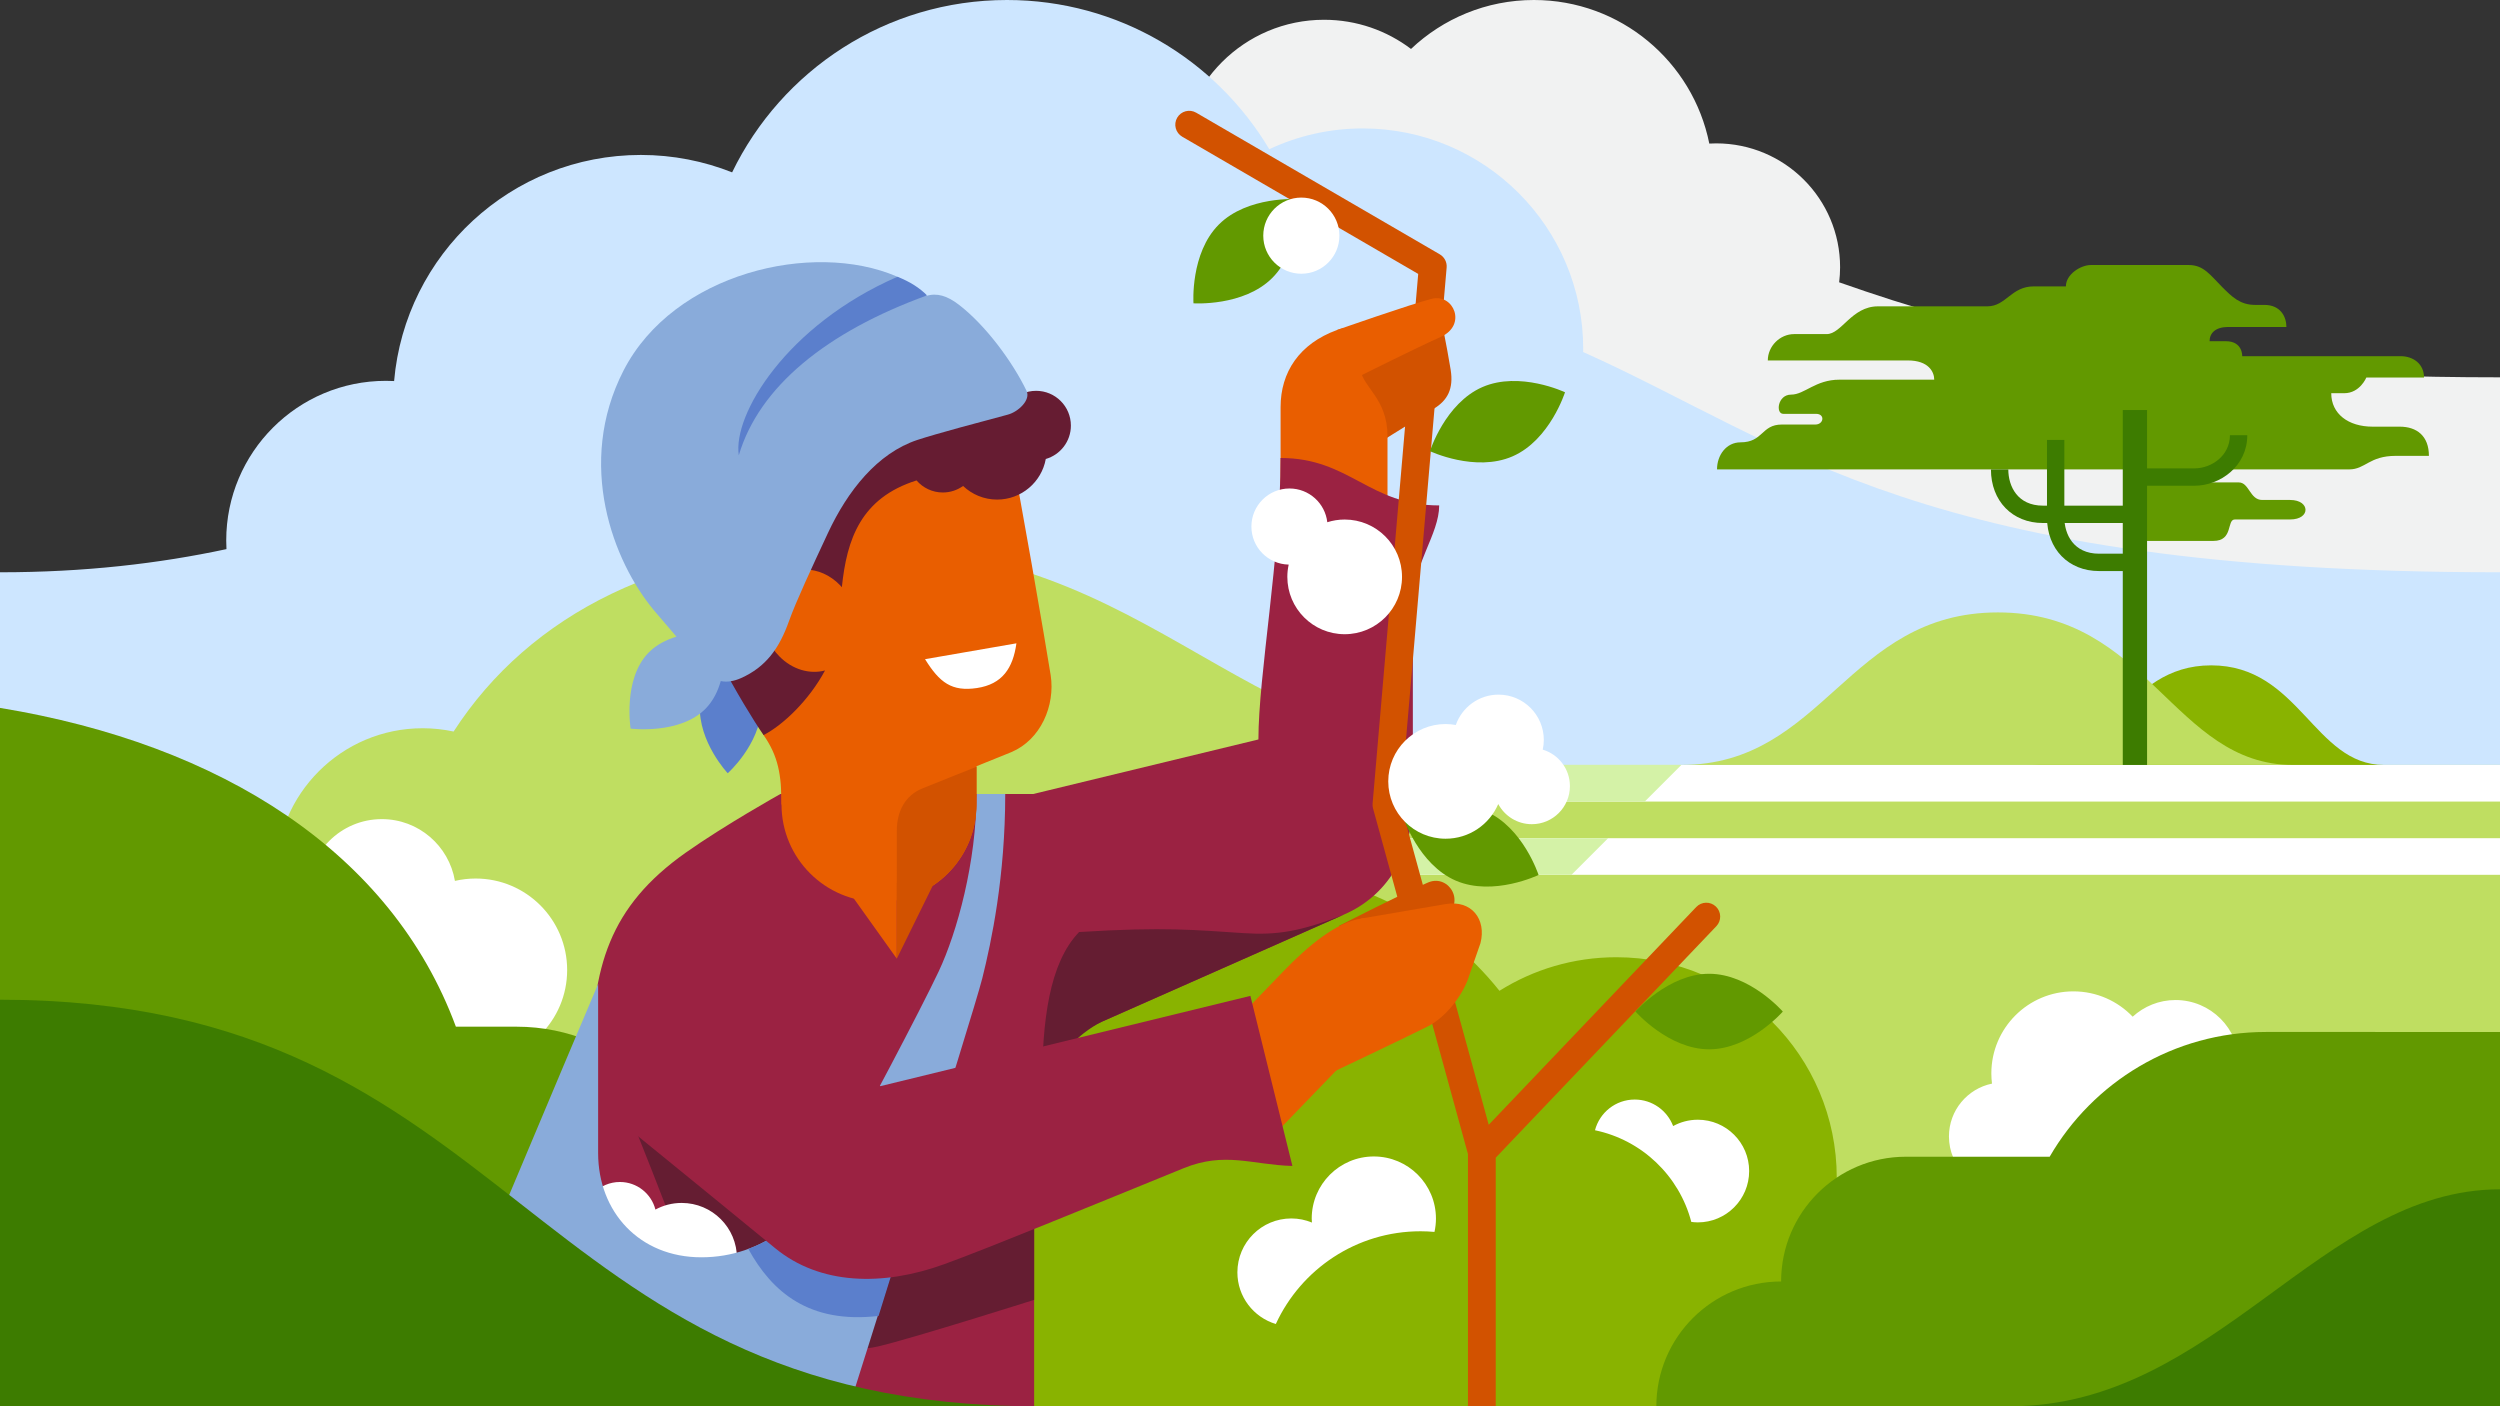 <?xml version="1.0" encoding="utf-8"?>
<!-- Generator: Adobe Illustrator 25.4.1, SVG Export Plug-In . SVG Version: 6.00 Build 0)  -->
<svg version="1.1" xmlns="http://www.w3.org/2000/svg" xmlns:xlink="http://www.w3.org/1999/xlink" x="0px" y="0px" width="720px"
	 height="405px" viewBox="0 0 720 405" style="enable-background:new 0 0 720 405;" xml:space="preserve">
<rect x="0" y="0" width="720" height="405" fill="#333333" stroke="none"/>
<style type="text/css">
	.st0{fill:#CCD2DE;}
	.st1{fill:#FF6900;}
	.st2{fill:none;stroke:#00205B;stroke-width:1.87;stroke-linejoin:round;}
	.st3{fill:none;stroke:#00205B;stroke-width:1.87;stroke-linejoin:round;stroke-dasharray:2.518,2.518;}
	.st4{fill:none;stroke:#00205B;stroke-width:1.87;stroke-linejoin:round;stroke-dasharray:3.538,3.538;}
	.st5{fill:none;stroke:#00205B;stroke-width:1.87;stroke-linejoin:round;stroke-dasharray:3.688,3.688;}
	.st6{fill:none;stroke:#00205B;stroke-width:1.87;stroke-linejoin:round;stroke-dasharray:3.394,3.394;}
	.st7{fill:none;stroke:#00205B;stroke-width:1.887;stroke-linejoin:round;}
	.st8{fill:none;stroke:#00205B;stroke-width:1.887;stroke-linejoin:round;stroke-dasharray:4.233,4.233;}
	.st9{fill:none;stroke:#00205B;stroke-width:1.887;stroke-linejoin:round;stroke-dasharray:3.986,3.986;}
	.st10{fill:none;stroke:#00205B;stroke-width:1.887;stroke-linejoin:round;stroke-dasharray:4.074,4.074;}
	.st11{fill:#00205B;}
	.st12{fill:none;stroke:#FF6900;stroke-width:2;stroke-linecap:round;stroke-linejoin:round;}
	.st13{fill:#F1F2F2;}
	.st14{fill:#CDE6FF;}
	.st15{fill:#B2CFEE;}
	.st16{fill:#FFB47F;}
	.st17{fill:#FF8E3F;}
	.st18{fill:#FFFFFF;}
	.st19{fill:#040000;}
	.st20{fill:#002E64;}
	.st21{fill:#335BB9;}
	.st22{fill:none;stroke:#FF6900;stroke-width:1.933;stroke-linecap:round;stroke-linejoin:round;stroke-miterlimit:10;}
	.st23{fill:#D4F2A7;}
	.st24{fill:#BFDE61;}
	.st25{fill:#89B300;}
	.st26{fill:#629900;}
	.st27{fill:#3D7C00;}
	.st28{fill:#5B7FCC;}
	.st29{fill:#D25200;}
	.st30{fill:#E95E00;}
	.st31{fill:#9B2242;}
	.st32{fill:#651D32;}
	.st33{fill:#89ABDA;}
	.st34{fill:#661C32;}
</style>
<g id="map_x5F_fishing_x5F_areas">
</g>
<g id="images">
	<g>
		<g>
			<path class="st13" d="M529.675,81.304c0.173-1.424,0.272-2.87,0.272-4.34
				c0-19.7-15.97-35.67-35.669-35.67c-0.671,0-1.338,0.022-2,0.059
				C487.554,17.769,466.734,0,441.76,0c-13.71,0-26.159,5.365-35.391,14.096
				c-6.964-5.271-15.638-8.402-25.046-8.402c-22.944,0-41.545,18.6-41.545,41.545
				c0,3.17,0.367,6.253,1.04,9.22C217.009,79.525,127.429,188.597,0,188.597
				v120.311l720,24.976V108.671C617.711,108.671,569.08,95.127,529.675,81.304z"/>
		</g>
		<g>
			<path class="st14" d="M455.943,101.382c0.004-0.296,0.022-0.588,0.022-0.885
				c0-35.074-28.433-63.507-63.506-63.507c-9.621,0-18.735,2.151-26.907,5.979
				C350.222,17.24,322.126,0,290.001,0c-34.831,0-64.927,20.262-79.15,49.64
				c-8.134-3.224-16.992-5.015-26.274-5.015c-37.307,0-67.909,28.632-71.074,65.118
				c-0.787-0.04-1.578-0.06-2.375-0.06c-25.39,0-45.973,20.583-45.973,45.973
				c0,0.836,0.025,1.666,0.069,2.491c-19.442,4.162-40.883,6.671-65.224,6.671
				v169.067l720-24.976v-144.09C553.319,164.817,514.84,127.757,455.943,101.382z"/>
		</g>
		<g>
			<rect x="101.683" y="220.303" class="st23" width="618.317" height="184.697"/>
		</g>
		<g>
			<rect x="310.763" y="220.303" class="st24" width="409.237" height="184.697"/>
		</g>
		<g>
			<g>
				<rect x="122.718" y="220.303" class="st18" width="597.282" height="10.548"/>
			</g>
		</g>
		<path class="st24" d="M243.644,156.891c-51.446,0-90.999,19.743-113.005,53.793
			c-2.874-0.617-5.854-0.949-8.912-0.949c-23.348,0-42.275,18.927-42.275,42.275
			c0,19.903,13.757,36.583,32.279,41.075C116.247,337.689,147.889,385.38,183.91,405
			h119.468c38.919-21.198,144.661-151.149,144.661-184.697
			C354.241,220.303,336.736,156.891,243.644,156.891z"/>
		<g>
			<g>
				<rect x="228.551" y="241.399" class="st18" width="491.449" height="10.548"/>
			</g>
		</g>
		<g>
			<polygon class="st23" points="484.233,220.303 382.438,220.303 382.438,230.851 
				473.685,230.851 			"/>
			<polygon class="st23" points="463.137,241.399 382.438,241.399 382.438,251.947 452.589,251.947 
							"/>
		</g>
		<path class="st25" d="M528.985,339.166c0-35.06-28.421-63.482-63.481-63.482
			c-12.368,0-23.902,3.55-33.662,9.668c-16.8-21.104-42.708-34.634-71.778-34.634
			c-47.187,0-86.043,35.643-91.13,81.474l-19.218-2.989V405h270.32v-33.333
			C525.713,362.158,528.985,351.046,528.985,339.166z"/>
		<g>
			<path class="st18" d="M409.121,354.606c1.352,0,2.687,0.071,4.009,0.185
				c0.271-1.238,0.424-2.52,0.424-3.839c0-9.88-8.01-17.89-17.89-17.89
				c-9.88,0-17.89,8.01-17.89,17.89c0,0.385,0.034,0.762,0.058,1.142
				c-1.83-0.758-3.833-1.181-5.937-1.181c-8.577,0-15.529,6.953-15.529,15.529
				c0,7.025,4.668,12.954,11.069,14.872C374.7,365.552,390.627,354.606,409.121,354.606
				z"/>
		</g>
		<g>
			<path class="st18" d="M488.975,322.481c-2.579,0-5.001,0.663-7.111,1.824
				c-1.699-4.461-6.004-7.637-11.062-7.637c-5.502,0-10.115,3.758-11.446,8.843
				c13.514,2.821,24.275,13.137,27.74,26.403
				c0.617,0.078,1.241,0.133,1.879,0.133c8.165,0,14.783-6.619,14.783-14.783
				S497.139,322.481,488.975,322.481z"/>
		</g>
		<g>
			<g>
				<path class="st18" d="M136.984,253.015c-2.052,0-4.047,0.242-5.965,0.686
					c-1.708-10.097-10.472-17.795-21.055-17.795c-11.807,0-21.379,9.572-21.379,21.379
					s9.572,21.379,21.379,21.379c0.23,0,0.453-0.027,0.681-0.034
					c-0.007,0.248-0.019,0.494-0.019,0.743c0,14.557,11.801,26.358,26.358,26.358
					c14.558,0,26.358-11.801,26.358-26.358S151.542,253.015,136.984,253.015z"/>
			</g>
		</g>
		<g>
			<path class="st18" d="M626.547,288.008c-4.758,0-9.079,1.828-12.337,4.8
				c-4.303-4.492-10.355-7.294-17.067-7.294c-13.054,0-23.636,10.582-23.636,23.635
				c0,0.993,0.069,1.97,0.188,2.932c-7.075,1.452-12.397,7.713-12.397,15.218
				c0,8.58,6.956,15.535,15.535,15.535c6.894,0,12.731-4.494,14.762-10.71
				c1.78,0.428,3.637,0.661,5.548,0.661c8.325,0,15.64-4.308,19.851-10.813
				c2.785,1.706,6.048,2.707,9.554,2.707c10.126,0,18.335-8.209,18.335-18.336
				S636.673,288.008,626.547,288.008z"/>
		</g>
		<path class="st26" d="M203.434,350.343c0-30.187-24.471-54.657-54.657-54.657h-17.481
			c-18.562-50.26-67.653-81.347-131.296-91.81v201.124L258.092,405
			C258.092,374.813,233.62,350.343,203.434,350.343z"/>
		<g>
			<path class="st26" d="M720,405L477.027,405c0-19.845,16.088-35.931,35.932-35.931
				c0-19.845,16.087-35.931,35.931-35.931h41.412
				c12.427-21.473,35.693-35.931,62.287-35.931H720V405z"/>
		</g>
		<g>
			<path class="st27" d="M720,342.524c-51.5,0-81.894,62.476-140.993,62.476H720V342.524z"/>
		</g>
		<g>
			<g>
				<path class="st28" d="M201.563,203.085c-0.467,10.614,8.024,19.608,8.024,19.608
					s9.248-8.214,9.715-18.828c0.467-10.614-8.024-19.608-8.024-19.608
					S202.03,192.471,201.563,203.085z"/>
			</g>
			<g>
				<g>
					<path class="st29" d="M393.709,129.707c0,0,12.664-7.981,19.237-11.998
						c3.963-2.422,5.725-5.725,4.844-11.229c-1.078-6.74-3.303-17.394-3.303-17.394
						l-27.082,12.55L393.709,129.707z"/>
				</g>
				<g>
					<path class="st30" d="M368.809,139.166c0-11.907,0-16.933,0-21.901
						c0-10.062,5.384-18.271,16.283-22.234c10.892-3.961,6.732,11.342,6.732,11.342
						c0.607,5.184,7.775,8.344,7.775,19.225c0,0,0,13.795,0,24.467L368.809,139.166z"/>
				</g>
			</g>
			<g>
				<path class="st31" d="M197.506,245.551c11.229-7.927,27.239-16.881,27.239-16.881
					l27.147-1.136l29.332,1.136h16.346l64.853-15.706
					c0-18.495,6.386-52.881,6.386-81.064c19.916,0,25.531,13.663,45.678,13.663
					c0,8.257-7.587,17.174-7.587,27.743c0,24.44,0,46.517,0,57.053
					c0,15.853-7.596,27.743-19.816,33.027l-69.74,30.861
					c-10.202,3.949-19.511,18.969-19.511,29.909c0,27.743,0,80.843,0,80.843h-126.748
					c0.366-6.063-0.661-84.146-0.661-99.339
					C170.423,278.579,175.486,261.095,197.506,245.551z"/>
			</g>
			<g>
				<path class="st32" d="M358.204,268.744c9.564,0.617,16.294-0.44,28.879-5.358
					l-69.74,30.861c-7.223,3.572-13.861,10.972-17.237,19.399
					c0-19.791,2.086-36.305,10.674-45.222
					C335.415,266.872,344.553,267.863,358.204,268.744z"/>
			</g>
			<g>
				<path class="st32" d="M211.813,313.004c0,10.619,86.02,37.188,86.02,37.188v24.166
					c0,0-34.894,11.052-44.876,13.401c-16.844,3.963-49.353-8.355-54.605-22.899
					c-5.725-15.853-16.734-43.156-16.734-43.156l2.202-15.853
					C183.819,305.851,202.765,313.004,211.813,313.004z"/>
			</g>
			<path class="st18" d="M196.326,346.445c-2.738,0-5.315,0.692-7.565,1.91
				c-1.17-4.564-5.298-7.942-10.227-7.942c-5.837,0-10.569,4.732-10.569,10.569
				c0,5.837,4.732,10.569,10.569,10.569c0.657,0,1.298-0.068,1.922-0.183
				c-0.021,0.331-0.05,0.661-0.05,0.997c0,8.792,7.127,15.92,15.92,15.92
				s15.92-7.128,15.92-15.92C212.246,353.573,205.119,346.445,196.326,346.445z"/>
			<g>
				<path class="st33" d="M289.507,228.671c0,23.78-3.963,42.495-6.605,53.064
					c-2.642,10.569-38.312,123.266-38.312,123.266H121.067
					c0,0,47.339-112.697,51.193-121.614c0,19.816,0,38.092,0,48.66
					c0,16.986,11.89,30.055,29.725,30.055s31.046-11.67,38.642-25.541
					c7.804-14.25,24.44-45.578,29.725-56.807s10.872-31.486,10.872-51.082H289.507z"/>
			</g>
			<g>
				<path class="st28" d="M240.924,336.016c-0.098,0.18-0.202,0.369-0.298,0.544
					c-5.526,10.091-14.026,19.01-25.113,23.126
					c6.838,12.441,17.548,21.622,37.51,19.305
					c3.83-12.249,8.147-26.084,12.741-40.883L240.924,336.016z"/>
			</g>
			<g>
				<g>
					<path class="st30" d="M225.071,204.126l56.153,2.15l-0,25.394
						c0,15.506-12.57,28.076-28.076,28.076s-28.076-12.57-28.076-28.076V204.126z"/>
				</g>
				<g>
					<polygon class="st30" points="258.277,254.298 258.277,276.096 238.46,248.353 					"/>
				</g>
				<g>
					<path class="st30" d="M236.85,108.384l-18.988,6.382
						c-18.882,5.855-22.483,25.524-13.319,55.077
						c6.356,20.499,11.325,29.981,15.364,41.863
						c4.24,6.038,5.163,11.524,5.163,19.964c15.307,13.178,37.876-3.606,37.876-3.606
						l28.303-11.444c8.458-3.561,12.697-13.364,11.346-22.176
						c-1.162-7.584-9.83-57.535-10.673-60.254
						C284.508,110.279,260.336,101.102,236.85,108.384z"/>
				</g>
				<g>
					<path class="st18" d="M266.412,189.841c4.195,6.766,7.718,9.408,14.984,8.307
						c7.266-1.101,10.349-5.725,11.331-12.871L266.412,189.841z"/>
				</g>
				<path class="st34" d="M298.401,112.557c-2.958,0-5.607,1.289-7.44,3.327
					c-1.208-0.333-2.475-0.525-3.789-0.525c-1.013,0-2,0.109-2.954,0.31
					c-0.617-0.943-1.271-1.919-1.955-2.932
					c-5.622-8.324-15.667-16.111-29.682-12.555l-29.889,7.583
					c-21.232,5.387-33.637,29.193-26.924,55.652
					c3.754,14.795,18.315,39.893,24.139,48.289
					c5.559-2.866,13.076-9.973,17.697-18.612
					c-4.355,1.149-9.367-0.2-13.162-4.076
					c-5.746-5.827-6.437-15.163-1.578-20.831
					c4.817-5.668,13.375-5.527,19.051,0.331c0.19,0.194,0.361,0.401,0.54,0.603
					c1.419-13.838,5.453-25.688,21.509-30.757c1.836,2.124,4.545,3.474,7.574,3.474
					c2.177,0,4.186-0.702,5.829-1.881c2.557,2.426,6.002,3.923,9.804,3.923
					c6.997,0,12.806-5.043,14.017-11.691c4.174-1.208,7.229-5.052,7.229-9.615
					C308.418,117.042,303.933,112.557,298.401,112.557z"/>
				<g>
					<path class="st29" d="M258.277,239.331c0-5.78,2.477-10.239,7.266-12.22
						c4.103-1.698,15.681-6.272,15.681-6.272l-0,10.831
						c0,13.753-9.892,25.189-22.947,27.601V239.331z"/>
				</g>
				<g>
					<polygon class="st29" points="258.277,254.298 258.277,276.096 273.139,245.909 					"/>
				</g>
			</g>
			<g>
				<g>
					<path class="st29" d="M385.599,266.663c0,0,19.86-10.153,25.817-12.562
						c5.957-2.409,11.156,6.098,4.041,10.521s-21.634,14.336-21.634,14.336
						L385.599,266.663z"/>
				</g>
				<path class="st29" d="M494.174,261.084c-1.599-1.524-4.131-1.464-5.655,0.136
					l-59.765,62.717l-25.414-92.543l13.292-154.346
					c0.133-1.542-0.636-3.023-1.975-3.801L344.498,32.453
					c-1.909-1.109-4.358-0.462-5.469,1.447c-1.11,1.91-0.462,4.358,1.447,5.469
					l67.968,39.519l-13.135,152.533c-0.041,0.472,0.002,0.946,0.128,1.402
					l27.333,99.533v10.167l0,0V405h8v-62.474c0-0.001,0-0.002,0-0.002v-9.106
					l63.541-66.679C495.835,265.14,495.773,262.608,494.174,261.084z"/>
				<g>
					<path class="st30" d="M382.78,309.268c0,0,20.037-9.468,28.404-13.651
						c4.228-2.114,9.027-7.266,11.45-13.211l3.743-10.789
						c1.761-6.826-2.532-12.55-10.128-11.229l-24.265,4.161L382.78,309.268z"/>
				</g>
				<g>
					<path class="st30" d="M354.518,295.366c8.274-8.563,11.766-12.177,15.219-15.75
						c6.992-7.236,15.135-13.992,22.247-15.067
						c11.46-1.732,4.831,12.273,4.831,12.273
						c-0.23,5.214-3.165,22.357-10.726,30.182c0,0-9.586,9.921-17.002,17.595
						L354.518,295.366z"/>
				</g>
			</g>
			<g>
				<path class="st31" d="M216.662,269.331l36.867,43.489l106.581-26.01l12.102,48.991
					c-11.67-0.33-19.381-4.232-31.376,0.661
					c-25.92,10.573-56.477,23.119-68.9,27.625
					c-17.768,6.444-35.787,5.979-48.668-4.59
					c-21.934-17.997-50.202-40.954-50.202-40.954V286.505L216.662,269.331z"/>
			</g>
			<g>
				<path class="st33" d="M295.645,112.56c-4.01-8.32-11.772-18.889-19.533-24.834
					c-3.301-2.528-6.275-3.468-9.413-2.477l-8.422-5.615
					c-24.11-10.404-64.239-1.07-78.699,27.083
					c-13.763,26.795-3.04,55.033,8.884,69.21
					c2.302,2.736,4.38,5.163,6.353,7.432c-2.931,0.888-5.824,2.331-8.078,4.656
					c-7.395,7.628-5.124,21.824-5.124,21.824s14.259,1.827,21.654-5.801
					c2.172-2.241,3.506-5.049,4.312-7.897c1.824,0.416,3.903,0.01,5.802-0.834
					c7.243-3.216,11.084-8.647,13.849-16.427
					c1.982-5.577,6.605-15.485,11.229-25.393
					c5.646-12.097,14.193-22.966,25.761-26.79
					c5.416-1.79,18.234-5.202,26.03-7.281
					C293.247,118.619,296.917,115.198,295.645,112.56z"/>
				<g>
					<path class="st28" d="M266.986,85.071c-28.998,10.546-48.371,26.33-54.21,46.054
						c-1.796-11.645,13.657-37.454,45.698-51.421
						C262.078,81.141,264.817,82.888,266.986,85.071z"/>
				</g>
			</g>
			<g>
				<path class="st30" d="M385.092,95.03c0,0,21.044-7.392,27.271-8.978
					c6.226-1.586,10.235,7.542,2.591,10.969s-23.364,11.298-23.364,11.298
					L385.092,95.03z"/>
			</g>
			<g>
				<path class="st26" d="M351.032,64.659c-8.286,8.286-7.31,22.696-7.31,22.696
					s14.41,0.975,22.696-7.311c8.286-8.286,7.311-22.696,7.311-22.696
					S359.318,56.373,351.032,64.659z"/>
			</g>
			<g>
				<path class="st26" d="M426.927,111.48c-10.741,4.684-15.1,18.453-15.1,18.453
					s13.056,6.175,23.797,1.491c10.741-4.684,15.1-18.453,15.1-18.453
					S437.668,106.796,426.927,111.48z"/>
			</g>
			<g>
				<path class="st26" d="M427.878,233.641c-10.773-4.61-23.786,1.655-23.786,1.655
					s4.454,13.739,15.227,18.349c10.773,4.61,23.786-1.655,23.786-1.655
					S438.651,238.251,427.878,233.641z"/>
			</g>
			<g>
				<path class="st26" d="M492.239,280.446c-11.718-0.006-21.223,10.868-21.223,10.868
					s9.494,10.884,21.212,10.89s21.223-10.868,21.223-10.868
					S503.957,280.452,492.239,280.446z"/>
			</g>
		</g>
		<g>
			<path class="st27" d="M0,287.919c149.211,0,150.333,117.081,298.401,117.081H0L0,287.919z"/>
		</g>
		<path class="st18" d="M444.308,215.897c0.198-0.903,0.309-1.838,0.309-2.8
			c0-7.203-5.839-13.042-13.042-13.042c-5.695,0-10.524,3.656-12.302,8.745
			c-0.956-0.172-1.936-0.276-2.941-0.276c-9.12,0-16.514,7.393-16.514,16.514
			c0,9.12,7.394,16.514,16.514,16.514c6.799,0,12.634-4.112,15.166-9.982
			c1.848,3.45,5.484,5.799,9.671,5.799c6.057,0,10.966-4.91,10.966-10.966
			C452.136,221.436,448.835,217.247,444.308,215.897z"/>
		<g>
			<circle class="st18" cx="374.785" cy="67.87" r="10.966"/>
		</g>
		<path class="st18" d="M387.268,149.625c-1.746,0-3.426,0.275-5.006,0.777
			c-0.62-5.468-5.256-9.719-10.89-9.719c-6.056,0-10.966,4.91-10.966,10.966
			c0,5.979,4.788,10.832,10.737,10.955c-0.249,1.14-0.389,2.32-0.389,3.534
			c0,9.12,7.394,16.514,16.514,16.514c9.121,0,16.514-7.394,16.514-16.514
			S396.389,149.625,387.268,149.625z"/>
		<g>
			<g>
				<g>
					<path class="st25" d="M636.823,191.622c25.384,0,29.603,28.681,49.776,28.681H583.444
						C607.503,220.303,611.439,191.622,636.823,191.622z"/>
				</g>
				<g>
					<path class="st24" d="M575.393,176.376c43.35,0,50.555,43.928,85.006,43.928H484.233
						C525.32,220.303,532.043,176.376,575.393,176.376z"/>
				</g>
			</g>
			<g>
				<g>
					<g>
						<g>
							<path class="st26" d="M623.432,138.935c5.24,0,18.345,0,21.338,0
								c2.997,0,3.184,5.055,6.738,5.055c3.561,0,5.621,0,8.054,0
								c5.812,0,5.99,5.615,0,5.615c-5.988,0-13.48,0-15.914,0
								c-2.433,0-0.375,6.18-6.178,6.18c-5.801,0-21.155,0-21.155,0v-16.85H623.432z"/>
							<path class="st26" d="M549.47,103.81c0,0-35.217,0-40.342,0
								c0-4.103,3.484-7.591,7.587-7.591h9.372c4.31,0,7.178-7.994,14.772-7.994
								c1.912,0,19.007,0,31.486,0c5.405,0,6.838-5.747,13.398-5.747
								c2.468,0,9.232,0,9.232,0c0-3.487,4.278-6.152,7.178-6.152
								c4.509,0,22.683,0,28.221,0c4.306,0,6.15,2.871,9.634,6.359
								c2.773,2.767,5.131,5.127,9.437,5.127h2.684c4.719,0,6.355,3.484,6.355,6.357
								H641.693c-3.624,0-5.335,1.774-5.335,4.1h4.683
								c4.92,0,4.714,4.308,4.714,4.308s41.903,0,45.597,0
								c3.69,0,6.764,2.257,6.764,6.152h-16.609c0,0-1.844,4.515-6.359,4.515h-3.751
								c0,5.944,4.922,9.636,11.899,9.636c0,0,5.701,0,7.818,0
								c4.924,0,8.413,2.67,8.413,8.411c-3.535,0-5.578,0-9.549,0
								c-7.653,0-8.747,3.897-13.4,3.897c-5.741,0-53.502,0-53.502,0
								s-123.24,0-128.575,0c0-4.103,2.674-7.793,6.772-7.793
								c6.562,0,5.946-5.127,11.895-5.127c4.102,0,7.181,0,9.643,0
								c2.46,0,2.868-3.08,0.203-3.08c-2.665,0-7.179,0-9.438,0
								c-2.252,0-1.641-5.536,2.259-5.536c3.902,0,6.975-4.304,13.946-4.304
								s27.279,0,27.279,0C557.059,107.089,555.416,103.81,549.47,103.81z"/>
						</g>
					</g>
					<g>
						<rect x="611.358" y="118.087" class="st27" width="7" height="102.216"/>
					</g>
				</g>
				<g>
					<path class="st27" d="M613.814,150.628h-25.431c-8.827,0-14.992-6.349-14.992-15.438h5
						c0,4.815,2.617,10.438,9.992,10.438h25.431V150.628z"/>
				</g>
				<g>
					<path class="st27" d="M613.814,164.465h-9.288c-8.827,0-14.992-6.349-14.992-15.438
						v-22.324h5v22.324c0,4.815,2.617,10.438,9.992,10.438h9.288V164.465z"/>
				</g>
				<g>
					<path class="st27" d="M632.002,139.892h-16.807v-5h16.807
						c4.913,0,10.215-3.649,10.215-9.546h5
						C647.217,134.331,639.319,139.892,632.002,139.892z"/>
				</g>
			</g>
		</g>
	</g>
</g>
</svg>
